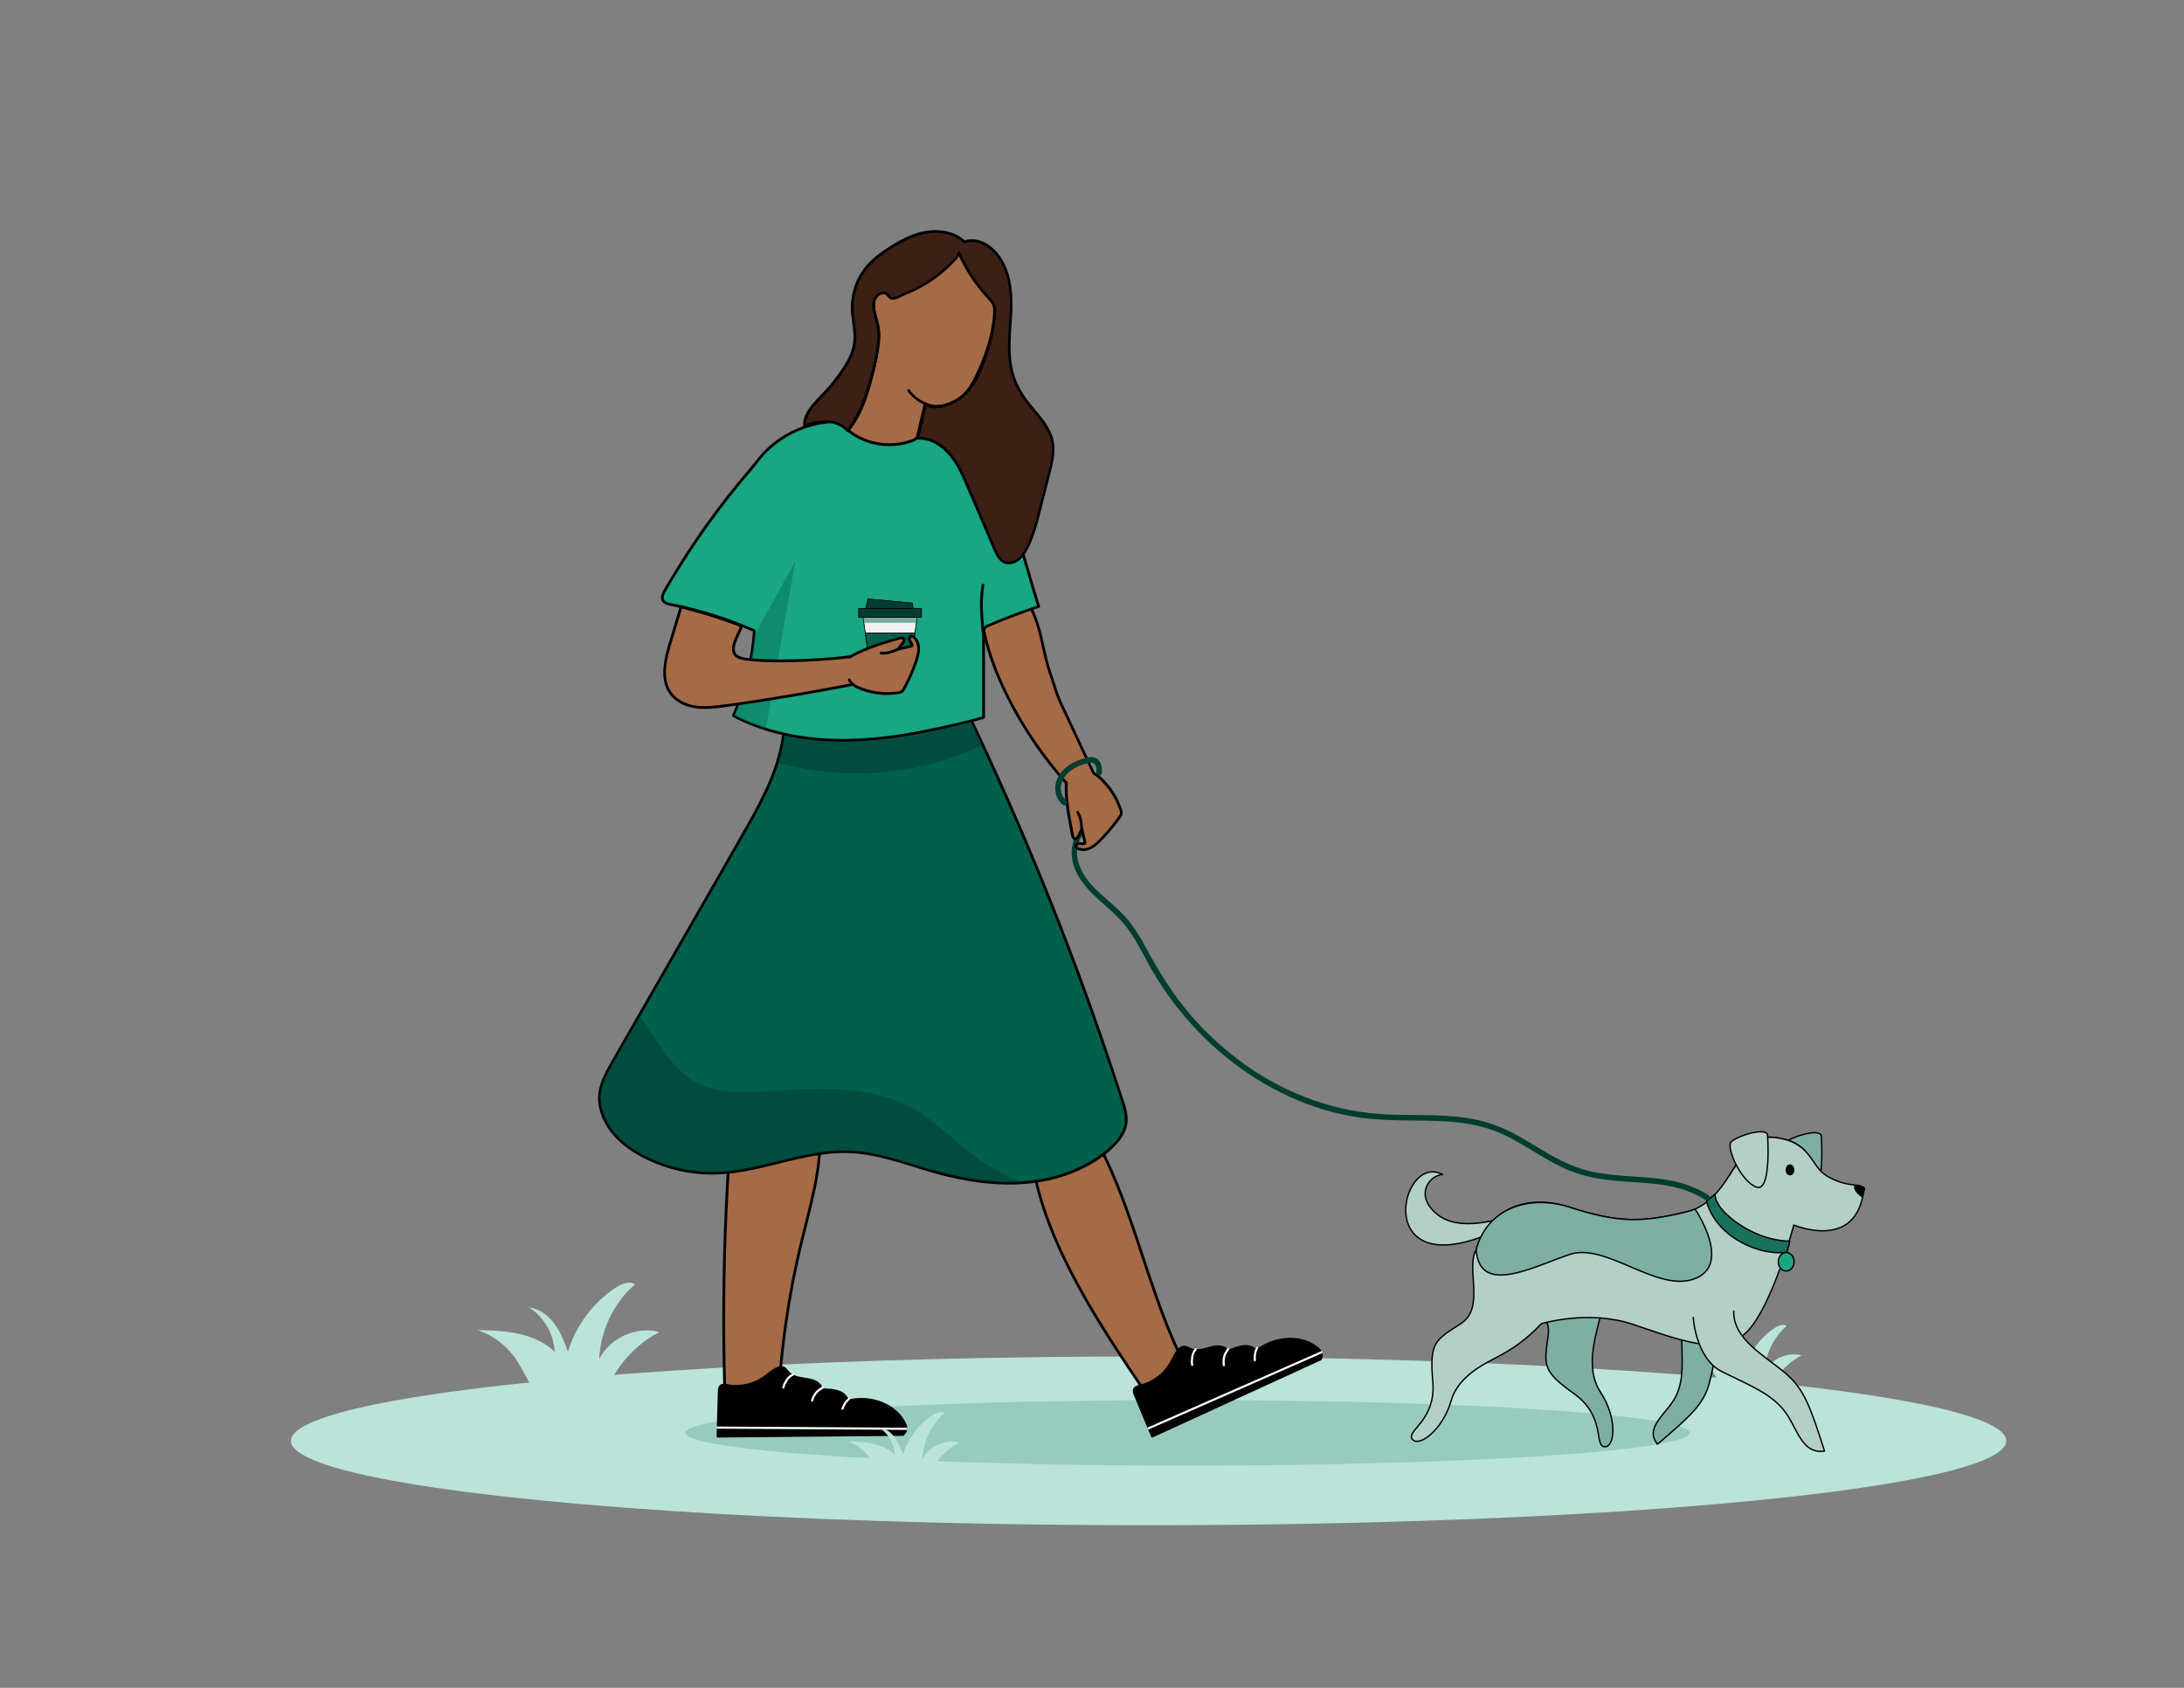<?xml version="1.0" encoding="UTF-8"?><svg xmlns="http://www.w3.org/2000/svg" viewBox="0 0 792 612"><rect x="0" y="0" width="792" height="612" fill="#808080" stroke="none"/><defs><style>.cls-1,.cls-2,.cls-3,.cls-4,.cls-5,.cls-6,.cls-7{stroke:#000;}.cls-1,.cls-8,.cls-9,.cls-5,.cls-6,.cls-10,.cls-7{fill-rule:evenodd;}.cls-1,.cls-9{fill:#b3cfc8;}.cls-1,.cls-5,.cls-6,.cls-7{stroke-linecap:round;stroke-linejoin:round;stroke-width:.5px;}.cls-11{fill:#003d31;}.cls-12,.cls-13{fill:#002f2d;}.cls-14,.cls-3,.cls-15,.cls-16,.cls-17{fill:#00604b;}.cls-18{fill:#fff;}.cls-19{fill:#bae3d9;}.cls-20{fill:#a56b46;}.cls-21,.cls-5{fill:#19a683;}.cls-22{fill:#3d2015;}.cls-2{fill:#003c31;}.cls-2,.cls-3,.cls-4{stroke-miterlimit:10;stroke-width:.25px;}.cls-4{fill:#f0f0f0;}.cls-15{opacity:.18;}.cls-23,.cls-17,.cls-13{opacity:.39;}.cls-8,.cls-7{fill:#7eafa4;}.cls-6{fill:#19705d;}.cls-16{opacity:.49;}</style></defs><g id="Layer_6"><g><path class="cls-20" d="m396.61,280.42c-2.83-5.85-9.05-19.43-11.88-25.28-1.62-3.35-2.48-6.96-3.75-10.46-2.72-7.53-3.21-16.17-6.78-23.34-.35-.71-.76-1.44-1.45-1.82-1.08-.6-3.74.61-4.87,1.09-3.94,1.64-7.81,3.44-11.6,5.4,3.02,19.77,16.9,42.95,30.3,57.81"/><path d="m397.04,280.17c-3.97-8.22-7.68-16.55-11.63-24.78-1.41-2.93-2.32-6.01-3.33-9.09-.51-1.54-1.07-3.05-1.52-4.6s-.82-3.06-1.17-4.61c-.72-3.1-1.34-6.23-2.21-9.3-.43-1.51-.92-3-1.51-4.46-.5-1.23-1.01-2.66-1.91-3.66s-2.03-.9-3.21-.58c-1.26.34-2.47.9-3.67,1.41-3.67,1.55-7.28,3.25-10.82,5.07-.21.11-.26.35-.23.56,1.29,8.37,4.24,16.43,7.85,24.06,3.83,8.1,8.5,15.82,13.77,23.06,2.75,3.78,5.68,7.43,8.81,10.91.43.48,1.14-.23.71-.71-5.68-6.31-10.72-13.2-15.17-20.43-4.63-7.53-8.67-15.48-11.58-23.83-1.51-4.33-2.72-8.78-3.42-13.32l-.23.56c3.08-1.58,6.2-3.07,9.38-4.45,1.2-.52,2.4-1.06,3.63-1.52.81-.31,2.19-.94,3.04-.47.58.32.91,1.02,1.19,1.59.36.72.69,1.46.99,2.21.56,1.39,1.02,2.82,1.43,4.26.85,2.99,1.47,6.05,2.16,9.08s1.54,5.87,2.53,8.76c1.06,3.11,1.91,6.29,3.31,9.27,1.87,3.96,3.74,7.91,5.59,11.88,2.12,4.54,4.21,9.1,6.39,13.61.28.58,1.14.07.86-.5h0Z"/></g></g><g id="Layer_8"><ellipse class="cls-19" cx="416.52" cy="522.44" rx="311.01" ry="30.61"/><path class="cls-19" d="m193.88,514.14c2.78-5.98-2.47-13.9-5.74-19.62-3.27-5.73-8.72-10.18-14.99-12.24,9.95.1,20.88.93,28,7.87-.3-6.41-3.85-12.57-9.23-16.06,3.72.43,6.96,2.9,9.17,5.92,2.21,3.02,3.56,6.57,4.87,10.08,2.85-9.41,9.08-17.76,17.28-23.18,2.12-1.4,4.93-2.61,7.07-1.25-7.77,6.77-12.59,16.82-13,27.12,3.87-7.72,13.49-12.04,21.83-9.8-11.37,5.86-19.67,17.32-21.7,29.94,0,0-23.89,1.92-23.57,1.23Z"/><path class="cls-19" d="m625.42,510.67c1.72-3.69-1.52-8.58-3.54-12.11-2.02-3.54-5.38-6.28-9.25-7.55,6.14.06,12.88.57,17.28,4.86-.19-3.95-2.37-7.76-5.69-9.91,2.3.27,4.29,1.79,5.66,3.65s2.19,4.06,3.01,6.22c1.76-5.81,5.6-10.96,10.66-14.31,1.31-.86,3.04-1.61,4.37-.77-4.8,4.18-7.77,10.38-8.02,16.74,2.39-4.76,8.32-7.43,13.47-6.05-7.02,3.62-12.14,10.69-13.39,18.48,0,0-14.74,1.18-14.55.76Z"/><ellipse class="cls-15" cx="430.65" cy="519.53" rx="182.09" ry="11.88"/><g><path class="cls-20" d="m263.04,510.39c-1.13-30.76-.64-61.57,1.46-92.28,10.97-2.15,21.94-4.31,32.91-6.46.26,13.19-3.69,26.04-6.8,38.87-4.61,19.03-7.43,38.49-8.41,58.05"/><path d="m263.54,510.39c-.44-12.02-.63-24.05-.58-36.08s.35-23.97.89-35.95c.31-6.75.69-13.51,1.15-20.25l-.37.48c8.53-1.67,17.07-3.35,25.6-5.02,2.44-.48,4.88-.96,7.31-1.44l-.63-.48c.23,12.75-3.42,25.08-6.44,37.34s-5.4,25.16-6.93,37.93c-.86,7.19-1.47,14.41-1.84,21.64-.03.64.97.64,1,0,.65-12.89,2.09-25.73,4.32-38.43,1.12-6.37,2.44-12.71,3.95-19.01s3.16-12.28,4.5-18.48c1.49-6.9,2.55-13.92,2.43-20.99,0-.34-.31-.54-.63-.48-8.53,1.67-17.07,3.35-25.6,5.02-2.44.48-4.88.96-7.31,1.44-.22.04-.35.27-.37.48-.82,12-1.39,24.02-1.72,36.04s-.41,23.97-.25,35.96c.09,6.76.26,13.52.51,20.28.02.64,1.02.64,1,0h0Z"/></g><g><path class="cls-20" d="m414.68,503.88c-16.94-24.85-35.48-53.47-40.06-81.16,6.18-4.64,12.86-8.61,19.88-11.83.36-.16.76-.33,1.13-.22.42.12.68.53.9.91,14.14,24.91,19.05,54.02,31.4,79.87"/><path d="m415.11,503.62c-6.82-10-13.53-20.08-19.64-30.53-6.01-10.28-11.49-20.95-15.5-32.19-2.13-5.96-3.83-12.07-4.87-18.32l-.23.56c5.94-4.45,12.33-8.3,19.06-11.45.39-.18.84-.47,1.26-.55s.62.2.83.53c.5.79.92,1.64,1.37,2.46.84,1.55,1.64,3.12,2.42,4.7,1.6,3.25,3.07,6.57,4.45,9.92,5.48,13.3,9.51,27.13,14.27,40.69,2.65,7.55,5.53,15.02,8.97,22.24.28.58,1.14.07.86-.5-6.37-13.36-10.75-27.53-15.43-41.53-2.31-6.91-4.71-13.8-7.46-20.55-1.37-3.37-2.84-6.7-4.42-9.98-.8-1.65-1.63-3.29-2.49-4.91-.42-.78-.84-1.55-1.27-2.32-.34-.61-.68-1.39-1.37-1.66-.85-.34-1.75.25-2.5.6-.96.45-1.91.91-2.86,1.39-1.89.96-3.76,1.97-5.59,3.03-3.67,2.13-7.21,4.48-10.6,7.02-.2.15-.27.32-.23.56,1.89,11.34,5.92,22.22,10.82,32.58,5.22,11.04,11.47,21.57,18.07,31.84,3.65,5.68,7.42,11.28,11.22,16.86.36.53,1.23.03.86-.5h0Z"/></g></g><g id="Layer_7"><g><path class="cls-14" d="m408.4,406.92c-.38,3.77-2.98,6.95-5.8,9.48-8.59,7.72-20.13,11.63-31.64,12.43-.14.01-.27.02-.41.03h-.03c-11.65.74-23.3-1.49-34.5-4.77-9.04-2.64-18.02-6-27.43-6.48-16.45-.83-32.2,7.2-48.67,7.73-9.79.31-19.65-2.12-28.18-6.94-5.09-2.88-9.87-6.79-12.27-12.13-1.56-3.48-2.63-6.85-1.9-10.6.77-3.97,2.8-7.55,4.8-11.06,3.09-5.42,6.2-10.86,9.33-16.32,12.53-21.88,25.31-44,37.69-65.73,4.77-8.37,9.61-16.97,12.48-26.09,1.14-3.61,1.96-7.3,2.35-11.09l.1.57c20.53-3.09,41.05-6.18,61.58-9.27,1.15-.17,2.39-.34,3.42.2,1.08.55,1.67,1.71,2.2,2.81,1.67,3.48,3.31,6.98,4.94,10.48,0,.01,0,.02,0,.03,19.53,41.95,36.44,85.13,50.62,129.18.78,2.45,1.57,4.98,1.31,7.54Z"/><path d="m407.9,406.92c-.62,5.35-5.48,9.37-9.61,12.27-4.39,3.07-9.3,5.33-14.43,6.85-11.18,3.3-23.04,2.97-34.4.82-6.02-1.14-11.91-2.79-17.76-4.59s-11.52-3.6-17.48-4.55c-5.69-.9-11.38-.79-17.07.05-5.69.84-11.27,2.29-16.85,3.66-5.65,1.38-11.34,2.71-17.15,3.22-5.75.51-11.55.12-17.17-1.21s-10.87-3.47-15.69-6.47c-4.5-2.81-8.47-6.49-10.61-11.43-1.18-2.72-2.1-5.64-1.79-8.64s1.57-5.84,2.94-8.48c2.85-5.46,6.07-10.75,9.14-16.1,6.35-11.09,12.71-22.17,19.08-33.24,6.32-10.99,12.63-21.99,18.92-33.01,5.86-10.28,12.1-20.65,15.17-32.18.74-2.79,1.27-5.63,1.57-8.5l-.98.13.1.57c.05.29.37.39.62.35,15.02-2.26,30.04-4.52,45.06-6.78,3.75-.57,7.51-1.13,11.26-1.7,1.92-.29,3.83-.63,5.76-.86.84-.1,1.75-.17,2.53.22s1.25,1.13,1.64,1.87c1.72,3.2,3.15,6.59,4.69,9.89s3,6.46,4.47,9.7c6.08,13.35,11.9,26.82,17.45,40.4,5.54,13.56,10.82,27.24,15.82,41.01,2.48,6.83,4.9,13.68,7.24,20.56s4.86,13.79,6.85,20.8c.5,1.77.83,3.55.67,5.39-.05.64.95.64,1,0,.3-3.6-1.14-7.1-2.23-10.46-1.15-3.54-2.32-7.08-3.5-10.61-2.37-7.06-4.81-14.1-7.32-21.11-5.04-14.08-10.37-28.06-15.98-41.93-5.6-13.85-11.47-27.59-17.62-41.21-3.04-6.74-6.15-13.46-9.33-20.14-.67-1.4-1.24-3-2.28-4.17-.94-1.05-2.25-1.36-3.62-1.25-1.8.14-3.6.51-5.38.78-1.88.28-3.76.57-5.63.85-15.39,2.32-30.79,4.64-46.18,6.95-1.88.28-3.76.57-5.63.85l.62.35-.1-.57c-.11-.6-.93-.38-.98.13-1.32,12.4-7.23,23.63-13.28,34.32-6.36,11.24-12.81,22.42-19.24,33.62-6.49,11.3-12.99,22.6-19.47,33.91-3.24,5.66-6.48,11.31-9.7,16.97-2.74,4.8-5.84,10.11-5.05,15.86,1.55,11.22,11.56,18.17,21.33,22.02,5.33,2.1,11,3.35,16.72,3.69,5.83.35,11.64-.36,17.35-1.51,11.54-2.33,22.94-6.45,34.85-6.2,12.5.27,24.23,5.67,36.24,8.54,11.46,2.73,23.47,3.98,35.13,1.74,5.3-1.02,10.48-2.75,15.25-5.27,4.53-2.39,9.1-5.56,12.25-9.66,1.47-1.92,2.51-4.07,2.79-6.49.07-.64-.93-.63-1,0Z"/></g><g class="cls-23"><path class="cls-12" d="m370.96,428.83c-.14.01-.27.02-.41.03h-.03c-11.65.74-23.3-1.49-34.5-4.77-9.04-2.64-18.02-6-27.43-6.48-16.45-.83-32.2,7.2-48.67,7.73-9.79.31-19.65-2.12-28.18-6.94-5.09-2.88-9.87-6.79-12.27-12.13-1.56-3.48-2.63-6.85-1.9-10.6.77-3.97,2.8-7.55,4.8-11.06,3.09-5.42,6.2-10.86,9.33-16.32,6.53,8.2,11.02,18.42,20.02,23.67,8.38,4.88,18.72,4.29,28.39,3.62,18.11-1.27,37.55-2.04,53.02,7.47,7.35,4.51,13.23,11.05,20.2,16.14,5.43,3.97,11.44,7,17.63,9.64Z"/></g></g><g id="Layer_4"><path class="cls-13" d="m356.46,270.17c-8.67,4.09-20.44,8.23-34.77,9.71-16.32,1.68-30.11-.69-39.82-3.41,1.14-3.61,1.96-7.3,2.35-11.09l.1.57c20.53-3.09,41.05-6.18,61.58-9.27,1.15-.17,2.39-.34,3.42.2,1.08.55,1.67,1.71,2.2,2.81,1.67,3.48,3.31,6.98,4.94,10.48Z"/><g><path class="cls-21" d="m376.67,219.91c-6.23,2.06-12.38,4.4-18.4,7-.48.21-.98.43-1.27.86-.33.47-.34,1.08-.34,1.66,0,10.25.01,20.49.01,30.74l-.83.24c-14.51,3.73-29.2,7.11-44.15,7.87-11.45.58-23.12-.44-34-3.9-3.34-1.05-6.61-2.33-9.77-3.87l-.42-.17c-.48-.34-1.02-.54-1.51-.89,3.96-9.04,6.46-18.71,7.38-28.54.07-.73.13-1.47.18-2.2-9.77-4.3-20.01-7.52-30.48-9.57-.97-.19-2.05-.43-2.58-1.26-.73-1.12-.07-2.58.59-3.72,9.28-16.14,20.14-31.37,32.37-45.4l.51-.75c4.49-6.16,10.95-10.86,18.18-13.26,8.88-2.95,18.48-2.42,27.82-1.86,5.34.32,10.73.65,15.85,2.2,12.78,3.87,22.26,14.91,28.09,26.92,5.83,12.01,8.67,25.2,12.77,37.9Z"/><path d="m376.54,219.43c-3.41,1.13-6.79,2.34-10.14,3.63-1.63.63-3.26,1.28-4.88,1.95-.77.32-1.53.64-2.3.96-.72.31-1.55.56-2.17,1.05-1.2.94-.89,2.71-.89,4.05,0,1.81,0,3.63,0,5.44,0,3.72,0,7.43,0,11.15,0,4.17,0,8.34,0,12.51l.37-.48c-5.48,1.58-11.08,2.83-16.65,4.04-6.19,1.34-12.44,2.49-18.73,3.24-12.16,1.45-24.6,1.44-36.59-1.25-3.31-.74-6.58-1.69-9.77-2.84-1.65-.6-3.27-1.25-4.87-1.98-1.25-.57-2.53-1.11-3.67-1.88l.18.68c4.28-9.81,6.88-20.31,7.63-30.99.01-.16-.1-.37-.25-.43-7.7-3.38-15.68-6.12-23.85-8.13-2.07-.51-4.16-.97-6.25-1.39-.72-.14-1.52-.23-2.17-.6-1.03-.57-.97-1.68-.58-2.65.37-.92.94-1.76,1.43-2.61.54-.93,1.09-1.86,1.65-2.79,1.02-1.71,2.07-3.41,3.13-5.1,4.37-6.97,9.04-13.75,14-20.32,2.48-3.28,5.03-6.51,7.64-9.68,1.32-1.6,2.66-3.19,4.02-4.76.91-1.05,1.68-2.18,2.55-3.26,4.58-5.68,10.87-9.94,17.86-12.05,7.99-2.42,16.46-2.13,24.7-1.66s16.18.89,23.49,4.63c6.04,3.09,11.13,7.81,15.22,13.18,9.6,12.6,13.32,28.28,17.76,43.18.58,1.93,1.17,3.86,1.79,5.78.2.61,1.16.35.96-.27-2.62-8.12-4.71-16.39-7.42-24.49-2.48-7.43-5.49-14.75-9.81-21.31-3.79-5.75-8.53-10.97-14.3-14.79-2.87-1.9-6-3.43-9.28-4.47-4.08-1.29-8.37-1.79-12.63-2.1-8.47-.62-17.18-1.3-25.61.13-7.53,1.28-14.55,4.65-20.12,9.91-2.45,2.32-4.34,5.07-6.52,7.61-2.76,3.22-5.44,6.5-8.05,9.84-5.17,6.61-10.06,13.45-14.63,20.49-2.29,3.52-4.5,7.09-6.63,10.71-.52.89-1.05,1.78-1.56,2.68-.44.79-.85,1.64-.91,2.56-.11,1.74,1.29,2.63,2.8,2.96,4.2.94,8.39,1.82,12.53,3s8.23,2.56,12.26,4.12c2.03.78,4.04,1.62,6.04,2.49l-.25-.43c-.73,10.49-3.28,20.85-7.49,30.49-.11.26-.07.52.18.68.97.65,2.04,1.12,3.09,1.61,1.4.65,2.82,1.25,4.25,1.8,2.89,1.12,5.86,2.05,8.87,2.82,5.89,1.5,11.94,2.34,18,2.66,12.59.67,25.18-.97,37.48-3.51,3.54-.73,7.07-1.54,10.58-2.39,2.93-.71,5.89-1.39,8.79-2.23.21-.06.37-.26.37-.48,0-7.07,0-14.15,0-21.22,0-1.72,0-3.45,0-5.17,0-.82,0-1.63,0-2.45,0-.88-.11-1.84.04-2.71s.85-1.09,1.56-1.39c.84-.36,1.69-.72,2.54-1.07,1.54-.64,3.08-1.26,4.63-1.86,3.59-1.4,7.22-2.7,10.87-3.91.61-.2.35-1.17-.27-.96Z"/></g><path d="m355.98,212.03c-.41,2.83-.74,5.63-.6,8.49s.39,5.7.6,8.55c.05.64,1.05.64,1,0-.2-2.77-.43-5.53-.58-8.31s.14-5.64.55-8.46c.09-.63-.87-.9-.96-.27h0Z"/><path class="cls-17" d="m288.37,203.64l-10.68,60.74c-3.34-1.05-6.61-2.33-9.77-3.87l-.47-.03c-.48-.34-.97-.68-1.46-1.03,3.96-9.04,6.46-18.71,7.38-28.54l.88-1.86,14.12-25.41Z"/></g><g id="Layer_5"><g><path class="cls-20" d="m308.23,238.14c-9.54,1.19-28.43,2.21-37.94.81-1.48-.22-3.15-.6-3.89-1.89-.84-1.47-.31-3.46.36-5.02s1.2-2.87,1.95-4.3l.27-.78c-6.49-2.4-13.99-4.95-20.73-6.59l-1.23-.37-4,13.18c-1.87,6.16-3.55,13.45.41,18.52,2.12,2.71,5.52,4.17,8.92,4.64s6.86.05,10.27-.4c14.77-1.93,32.09-4.95,46.72-7.77"/><path d="m308.23,237.64c-6.54.81-13.14,1.21-19.73,1.4-3.54.1-7.09.13-10.63.01-1.58-.05-3.16-.14-4.73-.28-1.45-.13-2.96-.23-4.36-.65-1-.3-1.89-.86-2.19-1.92-.31-1.11,0-2.33.39-3.39.72-1.96,1.8-3.77,2.48-5.73.09-.27-.11-.53-.35-.62-3.99-1.47-8-2.88-12.06-4.15-3.28-1.03-6.62-1.82-9.9-2.81-.26-.08-.54.1-.62.35l-3.28,10.83c-.93,3.06-1.91,6.12-2.4,9.29-.44,2.83-.55,5.81.36,8.57s2.82,5.01,5.35,6.42c5.97,3.34,13.19,1.87,19.6.99,6.88-.95,13.74-2.03,20.58-3.19,7.59-1.28,15.17-2.66,22.74-4.12.63-.12.36-1.09-.27-.96-13.08,2.52-26.22,4.84-39.4,6.76-3.36.49-6.73.99-10.12,1.35s-6.82.46-10.07-.58c-2.78-.88-5.28-2.6-6.7-5.19s-1.57-5.38-1.32-8.15c.31-3.41,1.33-6.71,2.32-9.98l3.57-11.77-.62.35c3.28.99,6.62,1.78,9.9,2.81,4.06,1.27,8.07,2.67,12.06,4.15l-.35-.62c-.25.71-.58,1.36-.9,2.05-.49,1.06-.96,2.14-1.4,3.22-.7,1.72-1.23,4,.03,5.61,1.07,1.36,2.96,1.62,4.56,1.83,1.48.2,2.97.32,4.47.41,7.34.44,14.74.17,22.07-.31,3.64-.23,7.27-.53,10.89-.98.63-.08.64-1.08,0-1h0Z"/></g><g><g><path d="m478.93,492.86s.51-1.14.29-2.07-.95-1.65-1.71-2.23c-5.68-4.41-14.18-3.82-20.25.03-.51.33-1.07.69-1.67.64-.5-.04-.93-.35-1.38-.58-2.31-1.2-5.1-.25-7.53.68-.28.11-.57.22-.87.21-.57,0-1.05-.42-1.54-.71-3.62-2.14-8.38,1.99-12.29.44-.93-.37-1.8-1.05-2.79-.95-.8.08-1.45.66-1.95,1.28-1.14,1.4-1.82,3.11-2.74,4.66-2.41,4.1-6.54,7.15-11.17,8.25-.71.17-1.51.34-1.91.96-.45.71-.14,1.63.18,2.4,2.07,5,4.15,10,6.22,14.99l61.1-28Z"/><path d="m478.6,492.66c-.06.14.02-.04.03-.08.04-.11.08-.23.11-.35.1-.34.17-.69.15-1.04-.05-.99-.86-1.75-1.6-2.32-1.14-.89-2.44-1.59-3.8-2.08-2.75-.99-5.76-1.16-8.64-.68-1.44.24-2.86.63-4.22,1.18-.69.28-1.36.59-2.01.94s-1.29.84-1.98,1.15c-.77.35-1.45.24-2.17-.15s-1.36-.67-2.15-.74c-1.53-.14-3.06.31-4.49.81-.68.24-1.44.68-2.18.61s-1.26-.61-1.89-.92c-1.11-.54-2.38-.47-3.56-.25-2.46.47-4.96,1.65-7.51,1.13-.66-.13-1.25-.43-1.85-.72-.77-.38-1.55-.67-2.35-.2s-1.33,1.32-1.8,2.08-.87,1.58-1.29,2.38c-1.6,3.04-3.92,5.59-6.87,7.37-1.47.89-3.07,1.57-4.73,2-.75.2-1.97.29-2.19,1.2-.19.76.3,1.64.58,2.32,1.59,3.84,3.19,7.68,4.78,11.51.4.95.79,1.9,1.19,2.86l-.53-.14c.55-.25,1.09-.5,1.64-.75,1.48-.68,2.95-1.35,4.43-2.03l6.58-3.02c2.66-1.22,5.33-2.44,7.99-3.66,2.93-1.34,5.87-2.69,8.8-4.03s5.92-2.71,8.88-4.07c2.75-1.26,5.5-2.52,8.25-3.78,2.33-1.07,4.67-2.14,7-3.21,1.68-.77,3.36-1.54,5.03-2.31.79-.36,1.58-.73,2.37-1.09.03-.02.07-.03.1-.05.45-.21.84.46.38.67-.55.25-1.09.5-1.64.75l-4.43,2.03c-2.19,1.01-4.39,2.01-6.58,3.02-2.66,1.22-5.33,2.44-7.99,3.66-2.93,1.34-5.87,2.69-8.8,4.03s-5.92,2.71-8.88,4.07l-8.25,3.78c-2.33,1.07-4.67,2.14-7,3.21-1.68.77-3.36,1.54-5.03,2.31-.79.36-1.58.73-2.37,1.09-.03.02-.07.03-.1.05-.17.08-.44.06-.53-.14-1.68-4.05-3.36-8.09-5.04-12.14-.4-.97-.81-1.94-1.21-2.92-.27-.66-.53-1.38-.39-2.1.15-.77.74-1.25,1.45-1.51.85-.31,1.76-.45,2.62-.75,3.48-1.21,6.57-3.58,8.65-6.63,1.05-1.55,1.74-3.31,2.79-4.87.92-1.36,2.22-2.67,3.99-2.05.72.25,1.35.69,2.08.92.63.2,1.28.25,1.93.22,1.37-.07,2.7-.49,4.02-.84,1.24-.33,2.54-.65,3.84-.56.62.04,1.22.18,1.79.43.69.31,1.34,1.05,2.15.84s1.53-.58,2.31-.82,1.55-.43,2.35-.53c.74-.09,1.49-.08,2.23.07.34.07.67.18.99.31.42.18.8.46,1.23.62.85.32,1.64-.41,2.33-.82.67-.39,1.36-.75,2.06-1.06,1.39-.62,2.84-1.09,4.33-1.39,2.97-.6,6.11-.56,9.02.33,1.41.43,2.77,1.06,3.99,1.89,1.32.9,2.82,2.13,2.65,3.91-.05.5-.18.98-.38,1.44s-.86.06-.67-.39Z"/></g><path class="cls-18" d="m433.87,489.53c-.71.75-1.06,1.78-1.17,2.79-.04.44-.09.88-.1,1.33-.01.39.05.78.11,1.17.03.21-.06.42-.28.47-.19.05-.44-.07-.47-.28-.07-.45-.15-.91-.13-1.38.02-.49.06-.99.12-1.47.14-1.17.56-2.31,1.38-3.18.34-.36.89.19.54.55h0Z"/><path class="cls-18" d="m445.75,489.33c-.6.8-1.14,1.66-1.42,2.63s-.27,1.95-.14,2.93c.03.21-.06.41-.28.47-.18.05-.44-.07-.47-.28-.14-1.09-.16-2.2.13-3.27s.86-2,1.52-2.87c.13-.17.34-.25.53-.14.16.1.26.36.14.53h0Z"/><path class="cls-18" d="m456.16,488.94c-.29.65-.56,1.37-.67,2.05s-.07,1.49-.05,2.23c.01.5-.76.48-.77-.01-.02-.8-.05-1.6.08-2.39.12-.79.43-1.53.75-2.26.08-.19.37-.23.53-.14.2.12.22.34.14.53h0Z"/><rect class="cls-18" x="413.29" y="503.77" width="69.1" height=".77" transform="translate(-165 222.8) rotate(-23.73)"/></g><g><g><path d="m327.44,520.24s.93-.83,1.11-1.77-.19-1.89-.65-2.74c-3.39-6.34-11.38-9.28-18.5-8.24-.6.09-1.25.19-1.79-.1-.44-.24-.7-.7-1.02-1.09-1.62-2.04-4.55-2.31-7.15-2.45-.3-.02-.61-.03-.88-.16-.52-.24-.78-.81-1.12-1.28-2.43-3.43-8.46-1.61-11.39-4.61-.7-.71-1.21-1.69-2.16-2-.76-.25-1.59.01-2.31.37-1.61.81-2.93,2.09-4.4,3.14-3.87,2.76-8.89,3.86-13.57,2.97-.72-.14-1.52-.3-2.13.1-.7.46-.79,1.43-.81,2.27-.15,5.41-.29,10.82-.44,16.23l67.2-.62Z"/><path d="m327.22,519.92c-.12.1.03-.03.06-.06.08-.09.17-.18.24-.27.23-.27.43-.56.56-.89.35-.93-.07-1.95-.51-2.77-.68-1.28-1.58-2.45-2.62-3.45-2.11-2.03-4.79-3.41-7.61-4.15-1.41-.37-2.87-.59-4.33-.65-.74-.03-1.48-.01-2.22.04s-1.52.24-2.27.24c-.84,0-1.42-.37-1.92-1.02s-.97-1.16-1.66-1.55c-1.34-.76-2.92-.97-4.43-1.09-.72-.06-1.59.04-2.24-.33s-.9-1.08-1.35-1.61c-.79-.94-1.98-1.4-3.15-1.68-2.44-.58-5.2-.52-7.31-2.03-.55-.39-.97-.9-1.4-1.42-.54-.66-1.14-1.25-2.06-1.14s-1.75.66-2.49,1.16-1.44,1.09-2.15,1.65c-2.7,2.12-5.86,3.5-9.28,3.92-1.7.21-3.44.18-5.13-.1-.76-.13-1.92-.54-2.49.2-.48.62-.4,1.61-.42,2.35-.11,4.15-.23,8.31-.34,12.46-.03,1.03-.06,2.06-.08,3.09l-.42-.35c.6,0,1.2-.01,1.8-.02,1.62-.01,3.25-.03,4.87-.04l7.24-.07c2.93-.03,5.86-.05,8.79-.08,3.23-.03,6.45-.06,9.68-.09,3.26-.03,6.52-.06,9.77-.09,3.02-.03,6.05-.06,9.07-.08l7.7-.07c1.85-.02,3.69-.03,5.54-.05.87,0,1.74-.02,2.61-.02.04,0,.08,0,.11,0,.49,0,.58.77.08.77-.6,0-1.2.01-1.8.02-1.62.01-3.25.03-4.87.04-2.41.02-4.83.04-7.24.07-2.93.03-5.86.05-8.79.08-3.23.03-6.45.06-9.68.09s-6.52.06-9.77.09l-9.07.08c-2.57.02-5.14.05-7.7.07-1.85.02-3.69.03-5.54.05-.87,0-1.74.02-2.61.02-.04,0-.08,0-.11,0-.19,0-.43-.12-.42-.35.12-4.38.24-8.76.36-13.14.03-1.05.05-2.11.09-3.16.02-.71.08-1.48.5-2.08.45-.65,1.19-.84,1.94-.78.9.07,1.79.31,2.69.39,3.67.31,7.46-.58,10.6-2.52,1.6-.98,2.94-2.31,4.53-3.3,1.39-.87,3.12-1.53,4.48-.25.55.52.95,1.18,1.52,1.68.49.44,1.07.75,1.68.99,1.28.5,2.67.66,4.02.88,1.27.21,2.59.44,3.74,1.05.55.29,1.04.66,1.46,1.13.5.56.8,1.5,1.62,1.64s1.63.1,2.44.19,1.59.24,2.36.48c.72.22,1.4.53,2.01.97.28.2.54.44.78.69.31.34.54.75.87,1.07.65.64,1.67.29,2.46.2.77-.09,1.54-.13,2.32-.13,1.52,0,3.04.17,4.52.5,2.96.67,5.8,1.99,8.1,3.99,1.11.97,2.09,2.1,2.87,3.36.84,1.36,1.7,3.1.82,4.65-.25.43-.57.82-.94,1.16s-.81-.3-.45-.63Z"/></g><path class="cls-18" d="m287.66,498.81c-.95.4-1.7,1.19-2.2,2.07-.22.38-.44.77-.63,1.17-.17.35-.28.73-.38,1.11-.05.2-.23.35-.45.32-.19-.03-.37-.24-.32-.45.12-.44.24-.89.44-1.31.21-.44.45-.88.71-1.29.61-1.01,1.45-1.88,2.56-2.34.46-.19.73.53.27.72h0Z"/><path class="cls-18" d="m298.59,503.46c-.88.49-1.72,1.05-2.37,1.82s-1.04,1.67-1.33,2.61c-.06.2-.22.35-.45.32-.19-.03-.38-.25-.32-.45.32-1.06.75-2.08,1.46-2.93s1.6-1.47,2.55-2c.18-.1.41-.09.54.09.11.16.09.44-.09.54h0Z"/><path class="cls-18" d="m308.25,507.36c-.53.48-1.07,1.02-1.45,1.6s-.68,1.33-.95,2.01c-.19.46-.89.13-.7-.33.31-.74.61-1.48,1.05-2.15s1.02-1.22,1.61-1.76c.16-.14.43-.06.54.09.13.19.06.4-.09.54h0Z"/><rect class="cls-18" x="294.06" y="483.3" width=".77" height="69.1" transform="translate(-225.3 808.95) rotate(-89.63)"/></g><path class="cls-19" d="m320.02,542.29c1.72-3.69-1.52-8.58-3.54-12.11-2.02-3.54-5.38-6.28-9.25-7.55,6.14.06,12.88.57,17.28,4.86-.19-3.95-2.37-7.76-5.69-9.91,2.3.27,4.29,1.79,5.66,3.65s2.19,4.06,3.01,6.22c1.76-5.81,5.6-10.96,10.66-14.31,1.31-.86,3.04-1.61,4.37-.77-4.8,4.18-7.77,10.38-8.02,16.74,2.39-4.76,8.32-7.43,13.47-6.05-7.02,3.62-12.14,10.69-13.39,18.48,0,0-14.74,1.18-14.55.76Z"/><path class="cls-7" d="m660.47,411.81s1.57,21.29-4.15,18.94c-5.71-2.35-10.65-14.01-9.19-16.14,1.46-2.13,12.66-5.72,13.33-2.8h0Z"/><path class="cls-7" d="m621.78,466.98s-12.06,7.89-11.96,17.05c.1,9.15,1,15.75-1.99,22.06-2.99,6.31-11.83,11.39-6.76,17.56,12.03-10.28,16.62-14.3,18.76-22.03,2.14-7.74,3.04-19.52,9.5-21.96,6.46-2.44,4.82-17.71-7.55-12.68h0Z"/><path class="cls-7" d="m576.75,450.77c1.6,3.55,7.28,12.21,4.83,22.1-2.45,9.89-7.33,22.62-1.15,31.98,6.18,9.36,5.25,20.01,1.41,19.73-3.84-.28.61-10.92-11.07-19.26-11.68-8.34-10.81-10.32-9.32-21.31,1.48-10.99-15.36-15.84-17.02-23.79-1.66-7.95,15.53-32.24,32.32-9.46h0Z"/><path class="cls-8" d="m553.91,476.77c2.95,1.77,5.05,2.81,5.05,2.81,0,0,1.42-.42,3.83-.89,2.89-5.53,4.04-11.84,4.04-11.84l-12.92,9.92h0Z"/><path class="cls-8" d="m627.81,485.95c1.85-.64,3.56-1.61,5.1-2.97-2.22-2.83-4.17-7.74-4.17-7.74l-3.84,6.89s1.43,1.89,2.91,3.81h0Z"/><path class="cls-8" d="m613.78,486.48c4.23.81,8.18,1.07,11.71.38-4.03-5.76-11.92-17.25-11.92-17.25,0,0-1.15,10.68.21,16.87h0Z"/><path class="cls-7" d="m654.36,417.04c-2.24-2.2-5.45-4.03-11.08-4.63-7.91-.84-11.59,6.92-16.54,14.42,2.27,3.15,11.2,14.21,21.63,10.06,9.26-3.69,7.76-14.58,6-19.85h0Z"/><path class="cls-1" d="m548.18,440.58s-17.25,6.84-26.34.21c-9.09-6.63-4.08-14.5,1.3-14.92-15.8-8.58-26.67,42.94,21.89,19.27l3.15-4.56h0Z"/><path class="cls-1" d="m535.81,452.39c-4.97,6.42,3.26,21.56-6.07,27.57-9.32,6.01-11.4,6.63-10.15,20.93,1.24,14.3-9.74,17.82-7.46,20.93,2.28,3.11,10.98-3.11,14.09-13.88,2.18-7.54,9.12-12.04,16.22-15.62,5.97-3.01,11.41-6.97,16.01-11.82l.5-.53s16.99-5.18,33.15.21c16.16,5.39,31.91,12.02,41.23,2.9,9.32-9.12,17.17-38.9,17.17-38.9,0,0,22.83,9.77,25.39-12.84.03-.26-1.09-1.46-1.52-1.49h0c-2.73-.23-7.18-.53-12.03-3.55-6.01-3.73-5.39-12.43-19.06-13.88-13.68-1.45-14.71,22.79-31.49,26.94-16.78,4.14-25.28,3.94-42.68-1.66-17.4-5.59-29.84,2.49-33.77,15.33"/><path class="cls-1" d="m614.02,477.68h0s.89,14.92,10.44,19.68c9.56,4.77,16.83,7.46,22.02,13.47,5.19,6.01,6.44,16.58,15.16,15.33-5.19-16.16-7.27-22.38-14.33-28.39-7.06-6.01-18.99-12.22-18.57-22.35"/><path class="cls-1" d="m640.97,411.46s1.57,21.29-4.15,18.94c-5.71-2.35-10.64-14.01-9.19-16.14,1.46-2.13,12.66-5.72,13.33-2.8h0Z"/><path class="cls-10" d="m672.57,429.65s4.23-.02,3.82,1.61c-.41,1.63-.96,3.06-.96,3.06,0,0-4.08-2.63-2.86-4.66h0Z"/><path class="cls-10" d="m649.11,422.2c-.88,0-1.59.9-1.59,2s.71,2,1.59,2,1.59-.9,1.59-2-.71-2-1.59-2h0Z"/><path class="cls-9" d="m651.45,417.29c0,.53,2.57,2.57-2.72,3.85-5.29,1.28-5.29-1.74-4.08-2.57,1.21-.83,6.8-1.28,6.8-1.28h0Z"/><path class="cls-6" d="m621.94,432.97s-.62,4.75,8.99,11.11c9.61,6.36,18.15,5.93,18.15,5.93l-1.06,4.05s-8.17,1.5-17.9-4.37c-9.73-5.86-11.23-14.16-11.23-14.16l3.05-2.56h0Z"/><path class="cls-5" d="m647.74,454.15c-1.58,0-2.87,1.5-2.87,3.36s1.28,3.36,2.87,3.36,2.87-1.5,2.87-3.36-1.28-3.36-2.87-3.36h0Z"/><path class="cls-7" d="m614.7,438.38c-.91.39-1.88.72-2.91.98-16.78,4.14-25.28,3.94-42.68-1.66-14.02-4.51-29.61-.09-33.79,15.39.16,2.24.63,3.99,1.37,5.34,4.83,8.88,20.94.3,32.54-3.58,13.36-4.47,31.96,14.25,45.61,8.7,11.91-4.84,2.47-21.11-.14-25.18h0Z"/><path class="cls-11" d="m619.61,433.37c-4.28-2.66-9.01-4.42-13.96-5.36-4.62-.88-9.32-1.15-14-1.45-5.04-.33-10.07-.75-15-1.88s-9.6-3.22-14.05-5.74-8.38-5.1-12.69-7.43c-4.5-2.44-9.22-4.35-14.24-5.44-10.61-2.3-21.53-1.53-32.3-1.96-18.64-.75-36.34-7.13-51.56-17.86-7.43-5.24-14.19-11.44-20.13-18.33s-11.06-14.98-15.53-23.23c-2.47-4.55-5.07-9.08-8.64-12.88-3.64-3.88-8.06-6.95-11.63-10.9-3.21-3.56-5.93-8.48-5.2-13.43.65-4.41,4.17-7.58,6.14-11.39.91-1.76,1.48-3.65,1.37-5.65-.07-1.28-2.07-1.29-2,0,.23,4.4-3.3,7.8-5.41,11.31-2.48,4.13-2.8,8.72-1.02,13.2,1.9,4.75,5.42,8.38,9.19,11.72,4.03,3.57,8,6.99,11.03,11.5s5.17,9.1,7.79,13.63c2.31,4,4.87,7.85,7.65,11.54,5.49,7.27,11.8,13.9,18.84,19.68,14.03,11.5,30.95,19.69,48.99,22.23,10.68,1.5,21.46.67,32.18,1.44,5.51.4,11.01,1.29,16.21,3.21,4.63,1.71,8.91,4.22,13.12,6.76,4.29,2.58,8.55,5.24,13.14,7.25,4.69,2.06,9.63,3.2,14.7,3.87,9.67,1.26,19.72.6,29.03,3.96,2.44.88,4.75,2.04,6.95,3.4,1.1.68,2.1-1.05,1.01-1.73h0Z"/></g><g id="Layer_2"><g><path class="cls-20" d="m307.72,156.21c6.44,5.14,15.68,6.51,23.34,3.46.44-.18.89-.38,1.21-.73.4-.44.54-1.05.66-1.63.98-4.65,1.56-6.29,2.54-10.94,3.53,1.84,7.95,1.06,11.56-1.1s5.74-6.07,7.5-9.89c3.24-7,5.86-14.43,6.32-22.13.46-7.7-1.4-15.76-6.3-21.72-.79-.97-1.69-1.89-2.82-2.42-2.13-.99-4.64-.39-6.88.33-4.69,1.51-9.29,3.51-13.21,6.49s-7.17,7.01-8.62,11.73c-.68-1.68-3.2-1.95-4.6-.8s-1.8,3.17-1.59,4.97.92,3.5,1.34,5.26c1.22,5.04.1,10.31-1.06,15.36-1.94,8.4-4.18,17.05-9.59,23.76"/><path d="m307.37,156.56c4.14,3.27,9.3,5.08,14.57,5.2,2.56.06,5.15-.28,7.61-1.03,1.16-.36,2.73-.73,3.39-1.86.3-.51.41-1.1.53-1.67.17-.77.34-1.54.51-2.31.65-2.8,1.38-5.57,1.98-8.39l-.73.3c3.19,1.61,6.89,1.28,10.1-.1,3.35-1.44,5.77-3.99,7.6-7.09,1.94-3.28,3.44-6.89,4.78-10.45,1.44-3.82,2.59-7.76,3.21-11.81,1.11-7.26.45-14.92-2.94-21.53-.82-1.6-1.8-3.11-2.93-4.5s-2.46-2.67-4.27-3.08-3.76,0-5.54.54c-1.88.57-3.74,1.25-5.55,2.02-6.73,2.85-13.12,7.43-16.21,14.26-.36.8-.67,1.61-.93,2.45l.91-.12c-.55-1.25-1.96-1.84-3.27-1.74-1.53.12-2.73,1.11-3.35,2.5-.71,1.58-.64,3.35-.27,5.01.48,2.14,1.3,4.16,1.53,6.36.46,4.48-.57,8.94-1.58,13.28-.89,3.81-1.83,7.61-3.13,11.31-1.47,4.19-3.43,8.24-6.21,11.72-.4.5.3,1.21.71.71,4.65-5.81,7.01-12.96,8.79-20.08.97-3.89,1.98-7.84,2.39-11.84.21-2.06.22-4.13-.1-6.17s-1.1-3.9-1.5-5.89c-.36-1.79-.27-4.15,1.31-5.37,1.16-.9,3.18-.74,3.82.7.18.42.8.25.91-.12,2.12-6.75,7.67-11.67,13.82-14.79,1.67-.85,3.4-1.58,5.16-2.22s3.45-1.27,5.24-1.57c1.9-.32,3.73-.03,5.2,1.29,1.28,1.15,2.3,2.62,3.2,4.07,7.92,12.91,3.6,28.96-2.52,41.63-1.6,3.31-3.58,6.69-6.82,8.63s-7.51,2.89-11.05,1.1c-.27-.14-.66-.03-.73.3-.49,2.33-1.07,4.64-1.64,6.96-.29,1.21-.57,2.42-.83,3.63-.13.62-.21,1.37-.68,1.84s-1.23.66-1.83.87c-4.67,1.62-9.83,1.63-14.55.18-2.67-.82-5.2-2.12-7.39-3.86-.5-.39-1.21.31-.71.71h0Z"/></g></g><g id="Layer_3"><g><path class="cls-22" d="m307.6,155.76c5.45-7.08,7.7-16.04,9.83-24.72.58-2.36.71-4.79,1.1-7.19.78-4.8-1.66-9.3-1.75-13.68-.05-2.12,1.95-4.34,4.05-4.07,1,.13,1.4,1.72,2.38,2,1.39.4,3.32-.98,4.67-1.5,7.39-2.85,14.06-7.54,19.24-13.53l.56-1.55c2.67,6.05,6.35,11.65,10.83,16.51.79.85,1.62,1.72,1.97,2.82.26.81.24,1.68.19,2.52-.39,6.84-2.26,13.53-4.85,19.87-1.71,4.19-3.9,8.44-7.63,11s-9.04,4.38-12.71,2.4c-.76,5.1-1.5,7.25-2.79,12.24,4.48-.27,8.77,2.27,11.7,5.67s4.75,7.6,6.52,11.73c3.31,7.72,6.62,15.44,9.93,23.16.7,1.62,1.5,3.37,3.07,4.19,1.58.82,3.59.43,5.05-.58s2.48-2.55,3.31-4.13c2.28-4.29,3.49-9.05,4.68-13.75,1.22-4.81,2.44-9.63,3.66-14.44.82-3.24,1.65-6.59,1.17-9.9-.98-6.82-7.04-11.56-10.87-17.29-2.02-3.03-3.46-6.44-4.22-10.01-1.66-7.82,0-15.92,0-23.92s-2.34-16.92-9.26-20.94c-2.32-1.35-5.21-2.01-7.7-1.02-3.53-3.3-8.77-4.3-13.55-3.56-4.78.75-9.17,3.03-13.26,5.61-2.95,1.86-5.82,3.91-8.12,6.52-3.96,4.48-6.07,10.54-5.75,16.51.19,3.53,1.19,7.02.94,10.55-.44,6.02-4.42,11.11-8.1,15.9s-10.48,9.31-10.19,15.35c2-1.37,5.5-1.39,7.91-1.69s6.35,1.41,7.76,3.25l.21-.35Z"/><path d="m308.03,156.02c3.74-4.89,6.01-10.69,7.72-16.56.88-3.03,1.76-6.13,2.37-9.23.33-1.69.49-3.4.72-5.1.22-1.61.42-3.13.26-4.76-.31-3.11-1.47-6.06-1.77-9.17-.14-1.42.06-2.68,1.14-3.71.45-.43,1.02-.77,1.64-.87.66-.1,1.02.12,1.42.62.73.9,1.34,1.57,2.59,1.42s2.41-.9,3.56-1.42c1.27-.58,2.59-1.05,3.85-1.66,1.37-.65,2.7-1.37,4-2.15,2.87-1.72,5.57-3.73,8.04-5.99,1.22-1.12,2.38-2.3,3.48-3.53.35-.39.53-.65.7-1.12l.4-1.12-.91.12c1.93,4.35,4.36,8.47,7.26,12.26,1.43,1.87,3.05,3.54,4.55,5.35.88,1.06,1.19,2.16,1.14,3.53-.04,1.24-.16,2.48-.32,3.71-.63,5.09-2.05,10.07-3.89,14.85-1.59,4.13-3.47,8.47-6.89,11.44-1.86,1.62-4.2,2.83-6.56,3.52-2.21.65-4.7.87-6.81-.22-.25-.13-.68-.04-.73.3-.63,4.16-1.74,8.18-2.79,12.24-.08.3.15.65.48.63,6.61-.34,11.61,4.9,14.55,10.25,1.63,2.96,2.89,6.1,4.22,9.2,1.48,3.44,2.95,6.88,4.43,10.32s2.98,6.96,4.47,10.44c1.09,2.53,2.66,5.23,5.83,4.98s5.15-2.81,6.52-5.38c1.59-2.99,2.67-6.21,3.58-9.46.96-3.46,1.8-6.95,2.68-10.43.93-3.66,1.94-7.31,2.76-10.99.72-3.23,1.06-6.56.06-9.76-.83-2.65-2.36-4.99-4.04-7.16s-3.7-4.39-5.41-6.7c-1.94-2.62-3.48-5.52-4.46-8.63-2.18-6.95-1.27-14.25-.85-21.38.34-5.78.24-11.67-1.88-17.14-1.9-4.9-5.79-9.76-11.26-10.69-1.44-.25-2.91-.17-4.28.35l.49.13c-5.18-4.77-12.85-4.68-19.1-2.32-3.5,1.32-6.77,3.23-9.87,5.31s-5.82,4.3-7.98,7.21-3.52,6.13-4.18,9.57c-.33,1.73-.48,3.5-.42,5.26.07,1.96.41,3.89.67,5.82s.46,4.03.19,6.04c-.24,1.78-.81,3.52-1.57,5.15-1.53,3.27-3.73,6.17-5.92,9.02-1.89,2.47-4.16,4.58-6.24,6.88-1.87,2.07-3.75,4.44-4.3,7.24-.13.68-.19,1.37-.16,2.06.01.36.42.65.75.43,1.18-.78,2.61-1.05,3.99-1.24s2.74-.37,4.09-.42,2.65.37,3.83.89,2.35,1.22,3.16,2.24c.21.26.63.15.79-.1l.21-.35c.34-.55-.53-1.05-.86-.5l-.21.35.79-.1c-.86-1.08-2.12-1.84-3.36-2.4s-2.74-1.04-4.19-1.03-2.99.25-4.43.45-3.02.51-4.29,1.35l.75.43c-.11-2.88,1.45-5.38,3.23-7.51,1.91-2.29,4.15-4.29,6.07-6.57,2.12-2.51,4.13-5.23,5.81-8.05s3.05-6.15,3.2-9.58c.17-3.87-1.04-7.65-.99-11.52.04-3.41.87-6.82,2.39-9.87,1.6-3.21,3.94-5.88,6.73-8.11s5.93-4.18,9.13-5.81c3.57-1.82,7.48-3.16,11.52-3.14,3.66.02,7.37,1.13,10.1,3.64.12.11.32.19.49.13,2.92-1.11,6.07,0,8.49,1.73,2.08,1.49,3.69,3.54,4.86,5.8,2.53,4.85,3.1,10.47,2.95,15.87-.2,6.98-1.36,14.01-.17,20.96.54,3.16,1.61,6.24,3.14,9.06,1.38,2.55,3.19,4.8,5.04,7.02s3.62,4.28,5.04,6.69c1.52,2.59,2.35,5.39,2.2,8.41-.17,3.57-1.32,7.09-2.19,10.54s-1.79,7.06-2.69,10.59c-.82,3.24-1.64,6.5-2.81,9.64-.59,1.58-1.27,3.12-2.08,4.6-.75,1.35-1.65,2.7-2.94,3.58s-2.94,1.29-4.37.67c-1.29-.56-2.04-1.86-2.62-3.08-1.51-3.19-2.8-6.49-4.19-9.73s-2.85-6.65-4.28-9.98c-1.34-3.12-2.61-6.29-4.1-9.35-2.58-5.29-6.37-10.49-12.27-12.26-1.36-.41-2.78-.59-4.2-.51l.48.63c1.05-4.07,2.16-8.08,2.79-12.24l-.73.3c3.93,2.05,8.82.34,12.33-1.82,4-2.46,6.42-6.44,8.23-10.66,2.1-4.87,3.75-9.97,4.67-15.19.23-1.31.41-2.62.55-3.94s.31-2.65.13-3.94c-.16-1.17-.76-2.13-1.51-3.01-.81-.95-1.68-1.84-2.49-2.8-3.68-4.35-6.71-9.24-9.02-14.45-.19-.43-.78-.24-.91.12l-.32.89c-.06.16-.11.34-.18.5-.09.19-.14.18-.34.41-1.01,1.13-2.07,2.22-3.17,3.25-2.19,2.04-4.56,3.87-7.09,5.47s-5.25,3-8.07,4.11c-1.19.47-2.3,1.2-3.54,1.55-.58.16-1.15.21-1.6-.25-.38-.38-.63-.86-1.03-1.21-.84-.76-2.06-.58-3.01-.11-1.09.54-1.92,1.57-2.33,2.69-.47,1.29-.21,2.75.02,4.06.27,1.53.68,3.04,1.02,4.56s.61,3.03.61,4.57c0,1.7-.36,3.42-.57,5.1-.4,3.23-1.24,6.38-2.08,9.52-1.79,6.72-4.1,13.42-8.36,19-.39.51.48,1.01.86.5Z"/></g><g><g><path class="cls-20" d="m386.65,283.74c-.35,6.17,1.08,13.17,2.29,19.13.07.34.14.69.34.96s.56.45.9.34c.33-.12.53-.46.69-.78.47-.91.93-1.82,1.4-2.74.38,1.57.76,3.13,1.13,4.7.03.1.05.22,0,.32-.05.1-.16.16-.27.2-.61.2-1.23-.03-1.86,0s-1.37.63-1.13,1.19c.07.17.22.29.38.4,1.33.89,3.18.76,4.72.06s2.81-1.9,4-3.12c2.54-2.61,4.85-5.45,6.9-8.46.2-.3.4-.61.47-.95.07-.38-.04-.75-.15-1.1-1.51-4.77-4.33-9.03-8.08-12.21-.46-.39-1.25-1.04-1.78-1.32"/><path d="m386.16,283.69c-.25,4.76.44,9.52,1.3,14.19.21,1.13.43,2.26.66,3.39.19.93.22,2.29.91,3.01s1.6.44,2.09-.29c.65-.97,1.11-2.13,1.64-3.17l-.96-.09c.2.82.4,1.64.6,2.47.09.39.19.78.28,1.17.08.35.31.89.25,1.24l.18-.33c-.3.33-.97.11-1.34.09-.34-.02-.67-.02-1,.1-.54.19-1.08.65-1.14,1.25-.13,1.38,2.06,1.84,3.05,1.85,3.3.04,5.77-2.56,7.85-4.79,1.17-1.25,2.29-2.55,3.35-3.89s2.2-2.67,2.99-4.15c.37-.7.3-1.34.07-2.08-.26-.81-.56-1.62-.89-2.4-.62-1.45-1.36-2.83-2.21-4.15-.95-1.47-2.05-2.85-3.27-4.11-1.08-1.11-2.29-2.3-3.65-3.06-.56-.31-1.14.5-.58.82,1.18.66,2.23,1.65,3.18,2.6,1.05,1.05,2.01,2.18,2.87,3.39s1.64,2.55,2.3,3.92c.32.68.62,1.37.88,2.07s.81,1.71.47,2.47-.97,1.46-1.45,2.11-1,1.34-1.51,1.99c-1.06,1.34-2.17,2.63-3.33,3.87-1.96,2.09-4.75,5.13-7.97,4.27-.25-.07-1.1-.31-1.13-.63-.06-.5,1-.45,1.25-.43.6.05,1.59.2,1.96-.43.18-.3.1-.61.03-.93-.11-.47-.23-.94-.34-1.41-.25-1.02-.49-2.03-.74-3.05-.12-.51-.74-.53-.96-.09-.47.91-.89,1.85-1.4,2.74-.18.31-.46.71-.77.24-.13-.19-.15-.45-.2-.66-.09-.42-.17-.84-.25-1.26-.39-1.94-.77-3.89-1.1-5.84-.66-3.92-1.14-7.91-.93-11.9.03-.64-.96-.74-1-.1h0Z"/></g><g><path class="cls-20" d="m392.28,300.65c-.14-2.15-.32-4.42-1.52-6.14"/><path d="m392.77,300.56c-.14-2.21-.34-4.5-1.63-6.37-.36-.53-1.13.12-.77.64,1.17,1.7,1.28,3.91,1.41,5.9.02.27.33.45.58.41.29-.05.43-.31.41-.58h0Z"/></g></g><g><g><g><polygon class="cls-4" points="332.62 223.77 332.32 225.82 331.79 229.49 329.89 242.72 329.19 247.54 316.44 247.54 315.73 242.72 313.79 229.49 313.25 225.82 312.93 223.63 332.62 223.77"/><path d="m329.23,247.59h-12.82v-.04s-3.53-23.96-3.53-23.96h.05s19.74.14,19.74.14l-.3,2.09-3.13,21.76Zm-12.75-.08h12.68l3.41-23.69-19.6-.14,3.5,23.83Z"/></g><polygon class="cls-16" points="332.62 223.77 332.32 225.82 313.25 225.82 312.93 223.63 332.62 223.77"/></g><g><polygon class="cls-2" points="313.82 221.1 314.75 217.16 330.79 218.66 331.26 221.1 313.82 221.1"/><path d="m331.31,221.14h-17.54l.96-4.02h.04s16.07,1.51,16.07,1.51l.48,2.52Zm-17.44-.08h17.34l-.45-2.36-15.97-1.49-.92,3.85Z"/></g><g><rect class="cls-2" x="311.38" y="220.6" width="22.79" height="3.22"/><path d="m334.21,223.86h-22.87v-3.3h22.87v3.3Zm-22.79-.08h22.7v-3.13h-22.7v3.13Z"/></g><g><polygon class="cls-3" points="331.79 229.49 329.89 242.72 315.73 242.72 313.79 229.49 331.79 229.49"/><path d="m329.93,242.76h-14.23v-.04s-1.96-13.27-1.96-13.27h18.1v.05s-1.92,13.26-1.92,13.26Zm-14.16-.08h14.09l1.89-13.14h-17.91l1.93,13.14Z"/></g></g><g><path d="m308.08,238.73c.64,0,.74-1,.1-1s-.74,1-.1,1h0Z"/><g><path class="cls-20" d="m308.37,238.11c5.35-3.09,11.94-5.09,17.8-6.69.33-.09.68-.18,1.01-.13s.66.3.7.65c.05.35-.18.68-.39.97-.6.83-1.21,1.66-1.81,2.48,1.57-.37,3.14-.74,4.7-1.1.1-.02.22-.05.28-.14.07-.09.07-.22.05-.33-.1-.63-.59-1.09-.84-1.66s-.06-1.5.56-1.54c.19-.01.36.07.52.16,1.39.79,2.12,2.5,2.18,4.18s-.43,3.37-.98,4.98c-1.19,3.45-2.68,6.79-4.44,9.97-.17.31-.36.63-.64.85-.3.23-.68.3-1.05.36-4.94.8-10.01.2-14.54-1.71-.55-.23-1.1-.49-1.58-.83-.55-.39-1.01-.89-1.47-1.39-.19-.21-.39-.43-.48-.71"/><path d="m308.58,238.56c3.37-1.93,7.01-3.37,10.69-4.58,1.84-.61,3.7-1.16,5.57-1.68.47-.13.94-.27,1.41-.39.2-.05.4-.12.61-.13.45-.02.57.32.35.67-.57.93-1.3,1.78-1.94,2.66-.25.34.07.88.49.78.86-.2,1.72-.4,2.59-.61.43-.1.86-.2,1.29-.3.39-.09.87-.13,1.22-.35,1.28-.82-.86-2.31-.55-3.27.21-.67,1.26.53,1.44.79.43.6.69,1.32.81,2.05.3,1.73-.18,3.49-.72,5.12-1.11,3.34-2.52,6.59-4.2,9.69-.34.62-.6,1.34-1.33,1.55-.83.23-1.77.27-2.62.34-1.68.13-3.37.09-5.04-.11-1.89-.22-3.74-.65-5.53-1.28-.93-.33-1.92-.67-2.74-1.21-.7-.46-1.65-1.24-1.98-2.02-.25-.59-1.15-.17-.91.43.3.73,1.01,1.35,1.6,1.87.71.63,1.55,1.04,2.43,1.4,1.76.73,3.61,1.25,5.48,1.59s3.81.46,5.73.39c.98-.04,1.96-.12,2.93-.26.78-.11,1.55-.24,2.07-.88.55-.68.92-1.58,1.33-2.35.46-.89.9-1.8,1.32-2.72.84-1.83,1.59-3.71,2.24-5.61,1.03-2.99,2-7.37-1.08-9.56-.59-.42-1.42-.68-1.94,0-.41.54-.41,1.31-.14,1.9.18.4.49.73.66,1.13.03.08.11.23.1.32l.07-.1-.35.08c-.27.06-.55.13-.82.19-1.18.28-2.35.55-3.53.83l.49.78c.37-.51.74-1.02,1.12-1.53.34-.46.75-.92,1-1.43.4-.84-.01-1.79-.98-1.93-.53-.08-1.05.1-1.55.24-.54.15-1.08.3-1.62.45-1.07.3-2.14.62-3.21.95-4.37,1.35-8.71,2.94-12.7,5.22-.55.32-.13,1.23.43.91h0Z"/></g><g><path class="cls-20" d="m325.68,235.39c-1.99.84-4.09,1.71-6.17,1.4"/><path d="m325.47,234.94c-1.86.79-3.84,1.64-5.9,1.36-.64-.09-.74.91-.1,1,2.24.3,4.41-.59,6.43-1.45.59-.25.17-1.16-.43-.91h0Z"/></g></g><path d="m329.11,141.9c1.55,2.12,3.65,3.8,6.06,4.85.56.24.89-.64.33-.89-2.26-.99-4.21-2.58-5.66-4.57-.36-.49-1.08.12-.72.61h0Z"/><path class="cls-11" d="m386.75,290.32c-2.58-2.07-2.57-5.69-.89-8.33,1.91-3.01,5.4-4.52,8.74-5.32.88-.21,1.8-.32,2.42.47s.75,1.89.52,2.85c-.3,1.25,1.63,1.79,1.93.53.5-2.12-.19-4.89-2.4-5.77-1.15-.46-2.38-.18-3.53.12s-2.27.69-3.36,1.17c-3.89,1.69-7.45,5.18-7.52,9.67-.03,2.26.89,4.59,2.68,6.03.42.34,1,.41,1.41,0,.35-.35.42-1.07,0-1.41h0Z"/></g></svg>